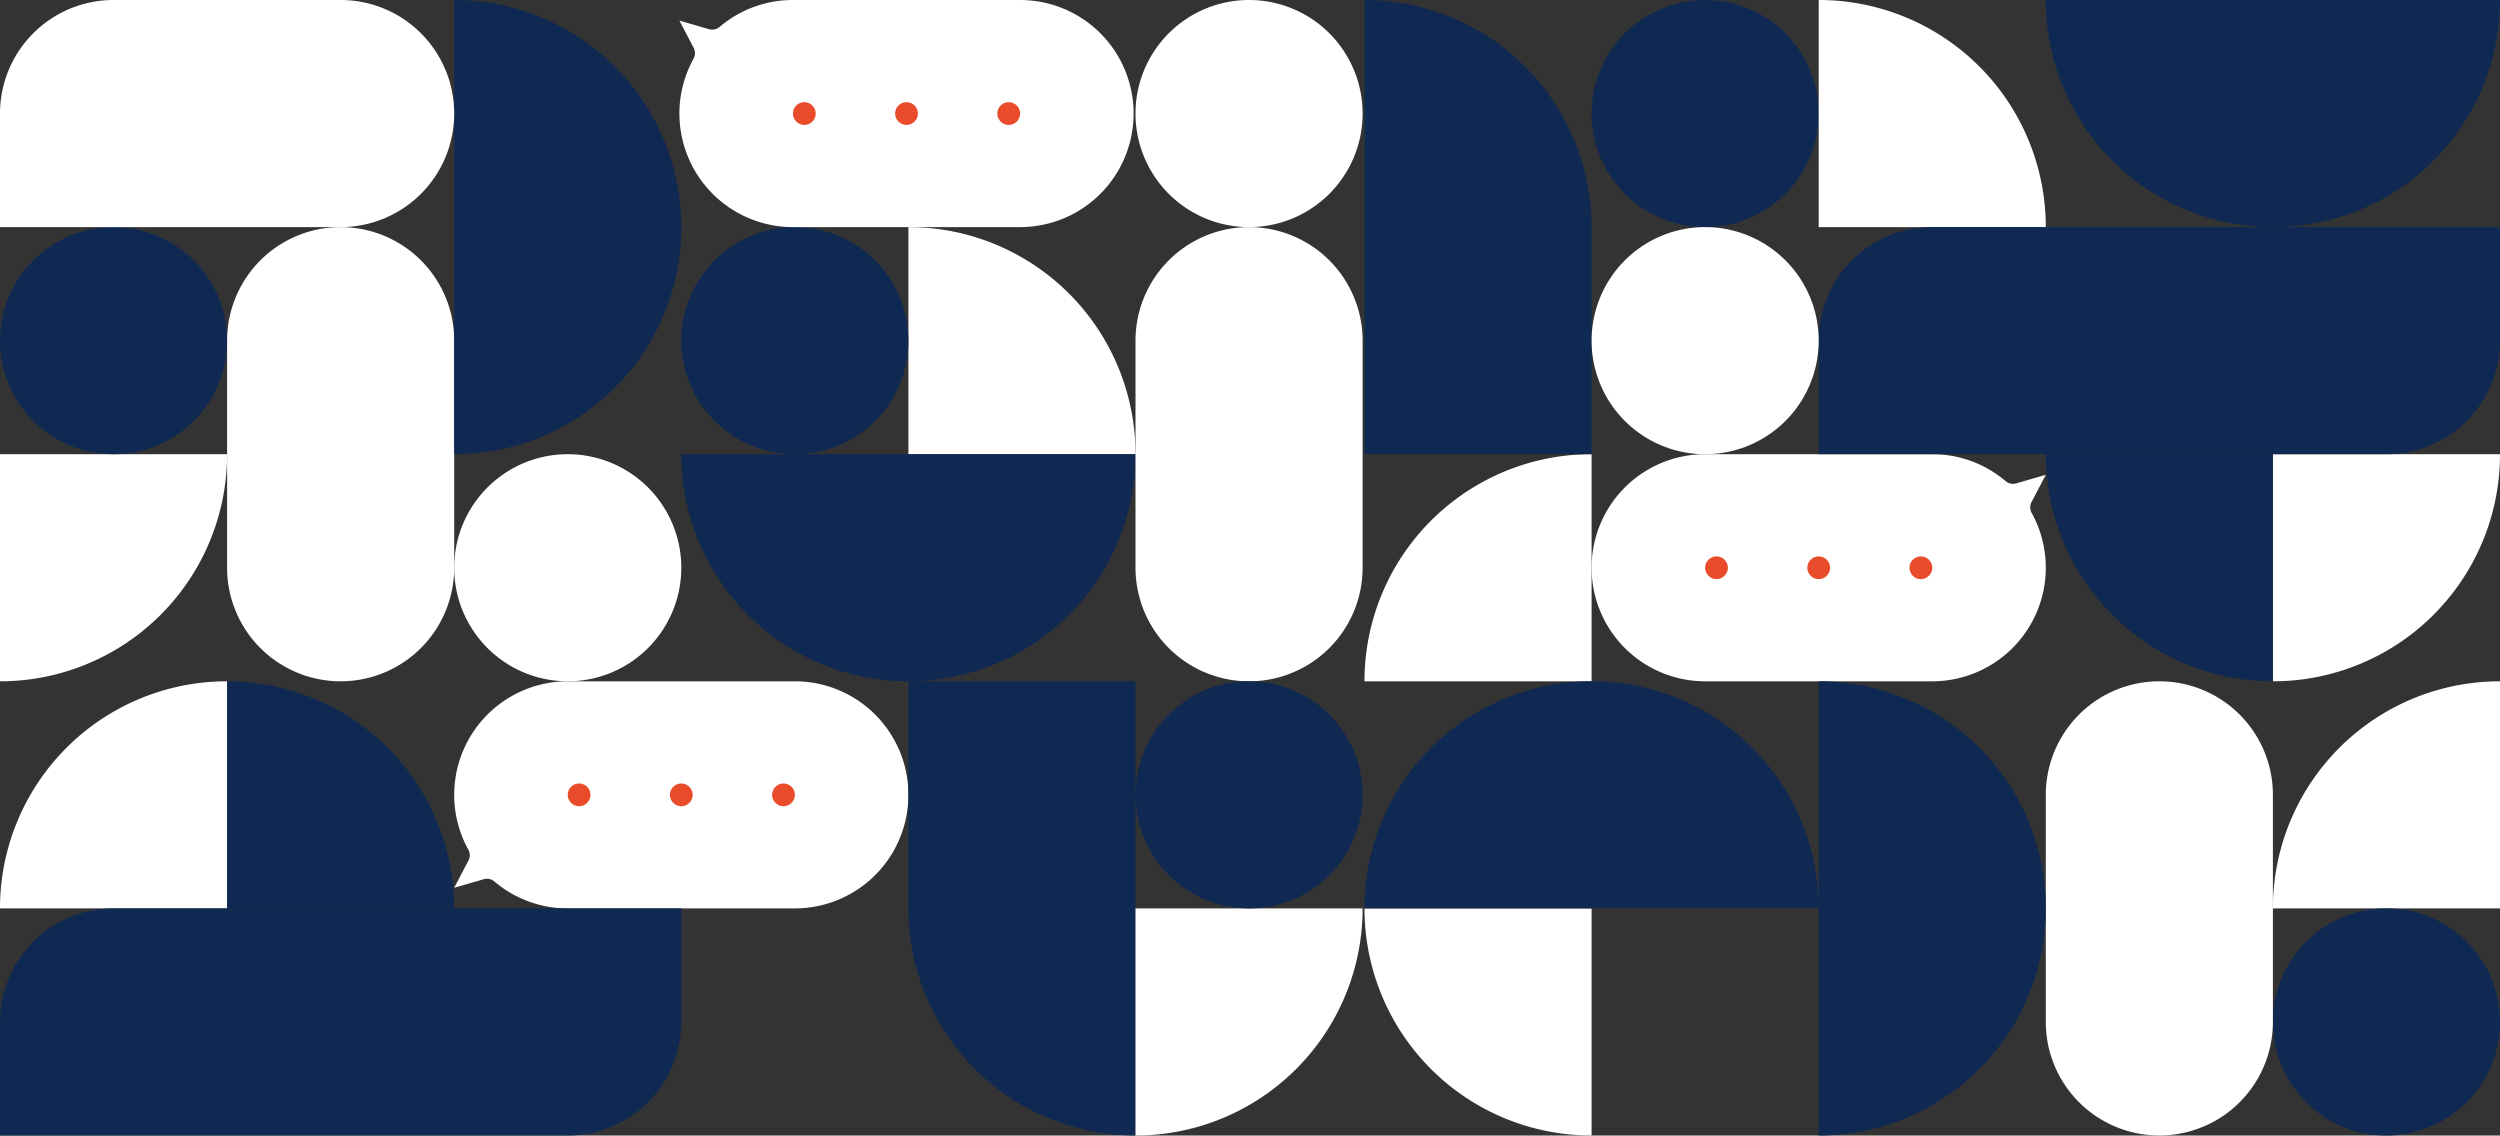 <svg xmlns="http://www.w3.org/2000/svg" width="1321" height="600" viewBox="0 0 1321 600"><rect x="0" y="0" width="1321" height="600" fill="#333333" stroke="none"/><g transform="translate(-3755 -3326)"><path d="M0,120A119.931,119.931,0,0,1,120,0V120Z" transform="translate(3755 3686)" fill="#fff"></path><path d="M720,120A119.931,119.931,0,0,1,600,240V120Z" transform="translate(3155 3446)" fill="#fff"></path><path d="M600,60a60,60,0,1,1,60,60,60,60,0,0,1-60-60" transform="translate(3155 3446)" fill="#102953"></path><path d="M600,60a60,60,0,1,1,60,60,60,60,0,0,1-60-60" transform="translate(3996 3326)" fill="#102953"></path><path d="M420,0H300a60,60,0,0,0-52.533,88.983,6,6,0,0,1,.081,5.692L240,109.117l15.661-4.551a6.032,6.032,0,0,1,5.582,1.217A59.727,59.727,0,0,0,300,120H420A60,60,0,0,0,420,0" transform="translate(3755 3686)" fill="#fff"></path><path d="M0,240H300a60,60,0,0,0,60-60V120H60A60,60,0,0,0,0,180Z" transform="translate(3755 3686)" fill="#102953"></path><path d="M600,240V0H480V120A120,120,0,0,0,600,240Z" transform="translate(3755 3686)" fill="#102953"></path><path d="M840,60V180a60,60,0,0,1-120,0V60a60,60,0,0,1,120,0" transform="translate(3155 3446)" fill="#fff"></path><path d="M240,120A119.931,119.931,0,0,0,120,0V120Z" transform="translate(3755 3686)" fill="#102953"></path><path d="M960,120A119.931,119.931,0,0,0,840,0V240A119.931,119.931,0,0,0,960,120" transform="translate(3155 3326)" fill="#102953"></path><path d="M0,120A119.931,119.931,0,0,1,120,0V240A119.931,119.931,0,0,1,0,120" transform="translate(4836 3446) rotate(-90)" fill="#102953"></path><path d="M300,60a6,6,0,1,1,6,6,6,6,0,0,1-6-6m60,6a6,6,0,1,0-6-6,6,6,0,0,0,6,6m54,0a6,6,0,1,0-6-6,6,6,0,0,0,6,6" transform="translate(3755 3686)" fill="#e84c2a"></path><path d="M1920,240a119.931,119.931,0,0,0-120-120V240Z" transform="translate(2435 3326)" fill="#fff"></path><path d="M1920,240a119.931,119.931,0,0,0-120-120V240Z" transform="translate(2916 3206)" fill="#fff"></path><path d="M1800,240a119.931,119.931,0,0,1,120-120V240Z" transform="translate(2676 3446)" fill="#fff"></path><path d="M1800,120A119.931,119.931,0,0,0,1920,0H1680a119.931,119.931,0,0,0,120,120" transform="translate(2435 3566)" fill="#102953"></path><path d="M1680,180a60,60,0,1,0,60-60,60,60,0,0,0-60,60" transform="translate(2435 3326)" fill="#102953"></path><path d="M120,0A119.931,119.931,0,0,1,0,120V0Z" transform="translate(4956 3566)" fill="#fff"></path><path d="M600,240A119.931,119.931,0,0,1,720,120V240Z" transform="translate(4356 3566)" fill="#fff"></path><path d="M720,60A60,60,0,1,1,660,0a60,60,0,0,1,60,60" transform="translate(4356 3806)" fill="#102953"></path><path d="M300,120H420a60,60,0,0,0,52.533-88.983,6,6,0,0,1-.081-5.692L480,10.883l-15.661,4.551a6.032,6.032,0,0,1-5.582-1.217A59.727,59.727,0,0,0,420,0H300a60,60,0,0,0,0,120" transform="translate(4356 3566)" fill="#fff"></path><path d="M420,120H300a60,60,0,0,1-52.533-88.983,6,6,0,0,0,.081-5.692L240,10.883l15.661,4.551a6.032,6.032,0,0,0,5.582-1.217A59.727,59.727,0,0,1,300,0H420a60,60,0,0,1,0,120" transform="translate(3874 3326)" fill="#fff"></path><path d="M360,120H60A60,60,0,0,0,0,180v60H300a60,60,0,0,0,60-60Z" transform="translate(4716 3326)" fill="#102953"></path><path d="M480,0V240H600V120A120,120,0,0,0,480,0Z" transform="translate(3996 3326)" fill="#102953"></path><path d="M720,180V60a60,60,0,0,1,120,0V180a60,60,0,0,1-120,0" transform="translate(4116 3686)" fill="#fff"></path><path d="M120,0A119.931,119.931,0,0,0,240,120V0Z" transform="translate(4716 3566)" fill="#102953"></path><path d="M960,120A119.931,119.931,0,0,1,840,240V0A119.931,119.931,0,0,1,960,120" transform="translate(3876 3686)" fill="#102953"></path><path d="M480,180a60,60,0,1,1-60-60,60,60,0,0,1,60,60" transform="translate(4236 3326)" fill="#fff"></path><path d="M420,60a6,6,0,1,1-6-6,6,6,0,0,1,6,6m-60-6a6,6,0,1,0,6,6,6,6,0,0,0-6-6m-54,0a6,6,0,1,0,6,6,6,6,0,0,0-6-6" transform="translate(4356 3566)" fill="#e84c2a"></path><path d="M300,60a6,6,0,1,0,6-6,6,6,0,0,0-6,6m60-6a6,6,0,1,1-6,6,6,6,0,0,1,6-6m54,0a6,6,0,1,1-6,6,6,6,0,0,1,6-6" transform="translate(3874 3326)" fill="#e84c2a"></path><path d="M1800,120a119.931,119.931,0,0,0,120,120V120Z" transform="translate(2676 3686)" fill="#fff"></path><path d="M1800,0a119.931,119.931,0,0,0-120,120h240A119.931,119.931,0,0,0,1800,0" transform="translate(2796 3686)" fill="#102953"></path><path d="M1800,180a60,60,0,1,0-60,60,60,60,0,0,0,60-60" transform="translate(2675 3206)" fill="#fff"></path><path d="M1800,180a60,60,0,1,0-60,60,60,60,0,0,0,60-60" transform="translate(2315 3446)" fill="#fff"></path><path d="M720,180V60a60,60,0,0,1,120,0V180a60,60,0,0,1-120,0" transform="translate(3635 3446)" fill="#fff"></path><path d="M720,120A119.931,119.931,0,0,1,600,240V120Z" transform="translate(3755 3686)" fill="#fff"></path><path d="M1800,180a60,60,0,1,0-60,60,60,60,0,0,0,60-60" transform="translate(2675 3566)" fill="#102953"></path><path d="M60,0H180a60,60,0,0,1,60,60v0a60,60,0,0,1-60,60H0a0,0,0,0,1,0,0V60A60,60,0,0,1,60,0Z" transform="translate(3755 3326)" fill="#fff"></path></g></svg>